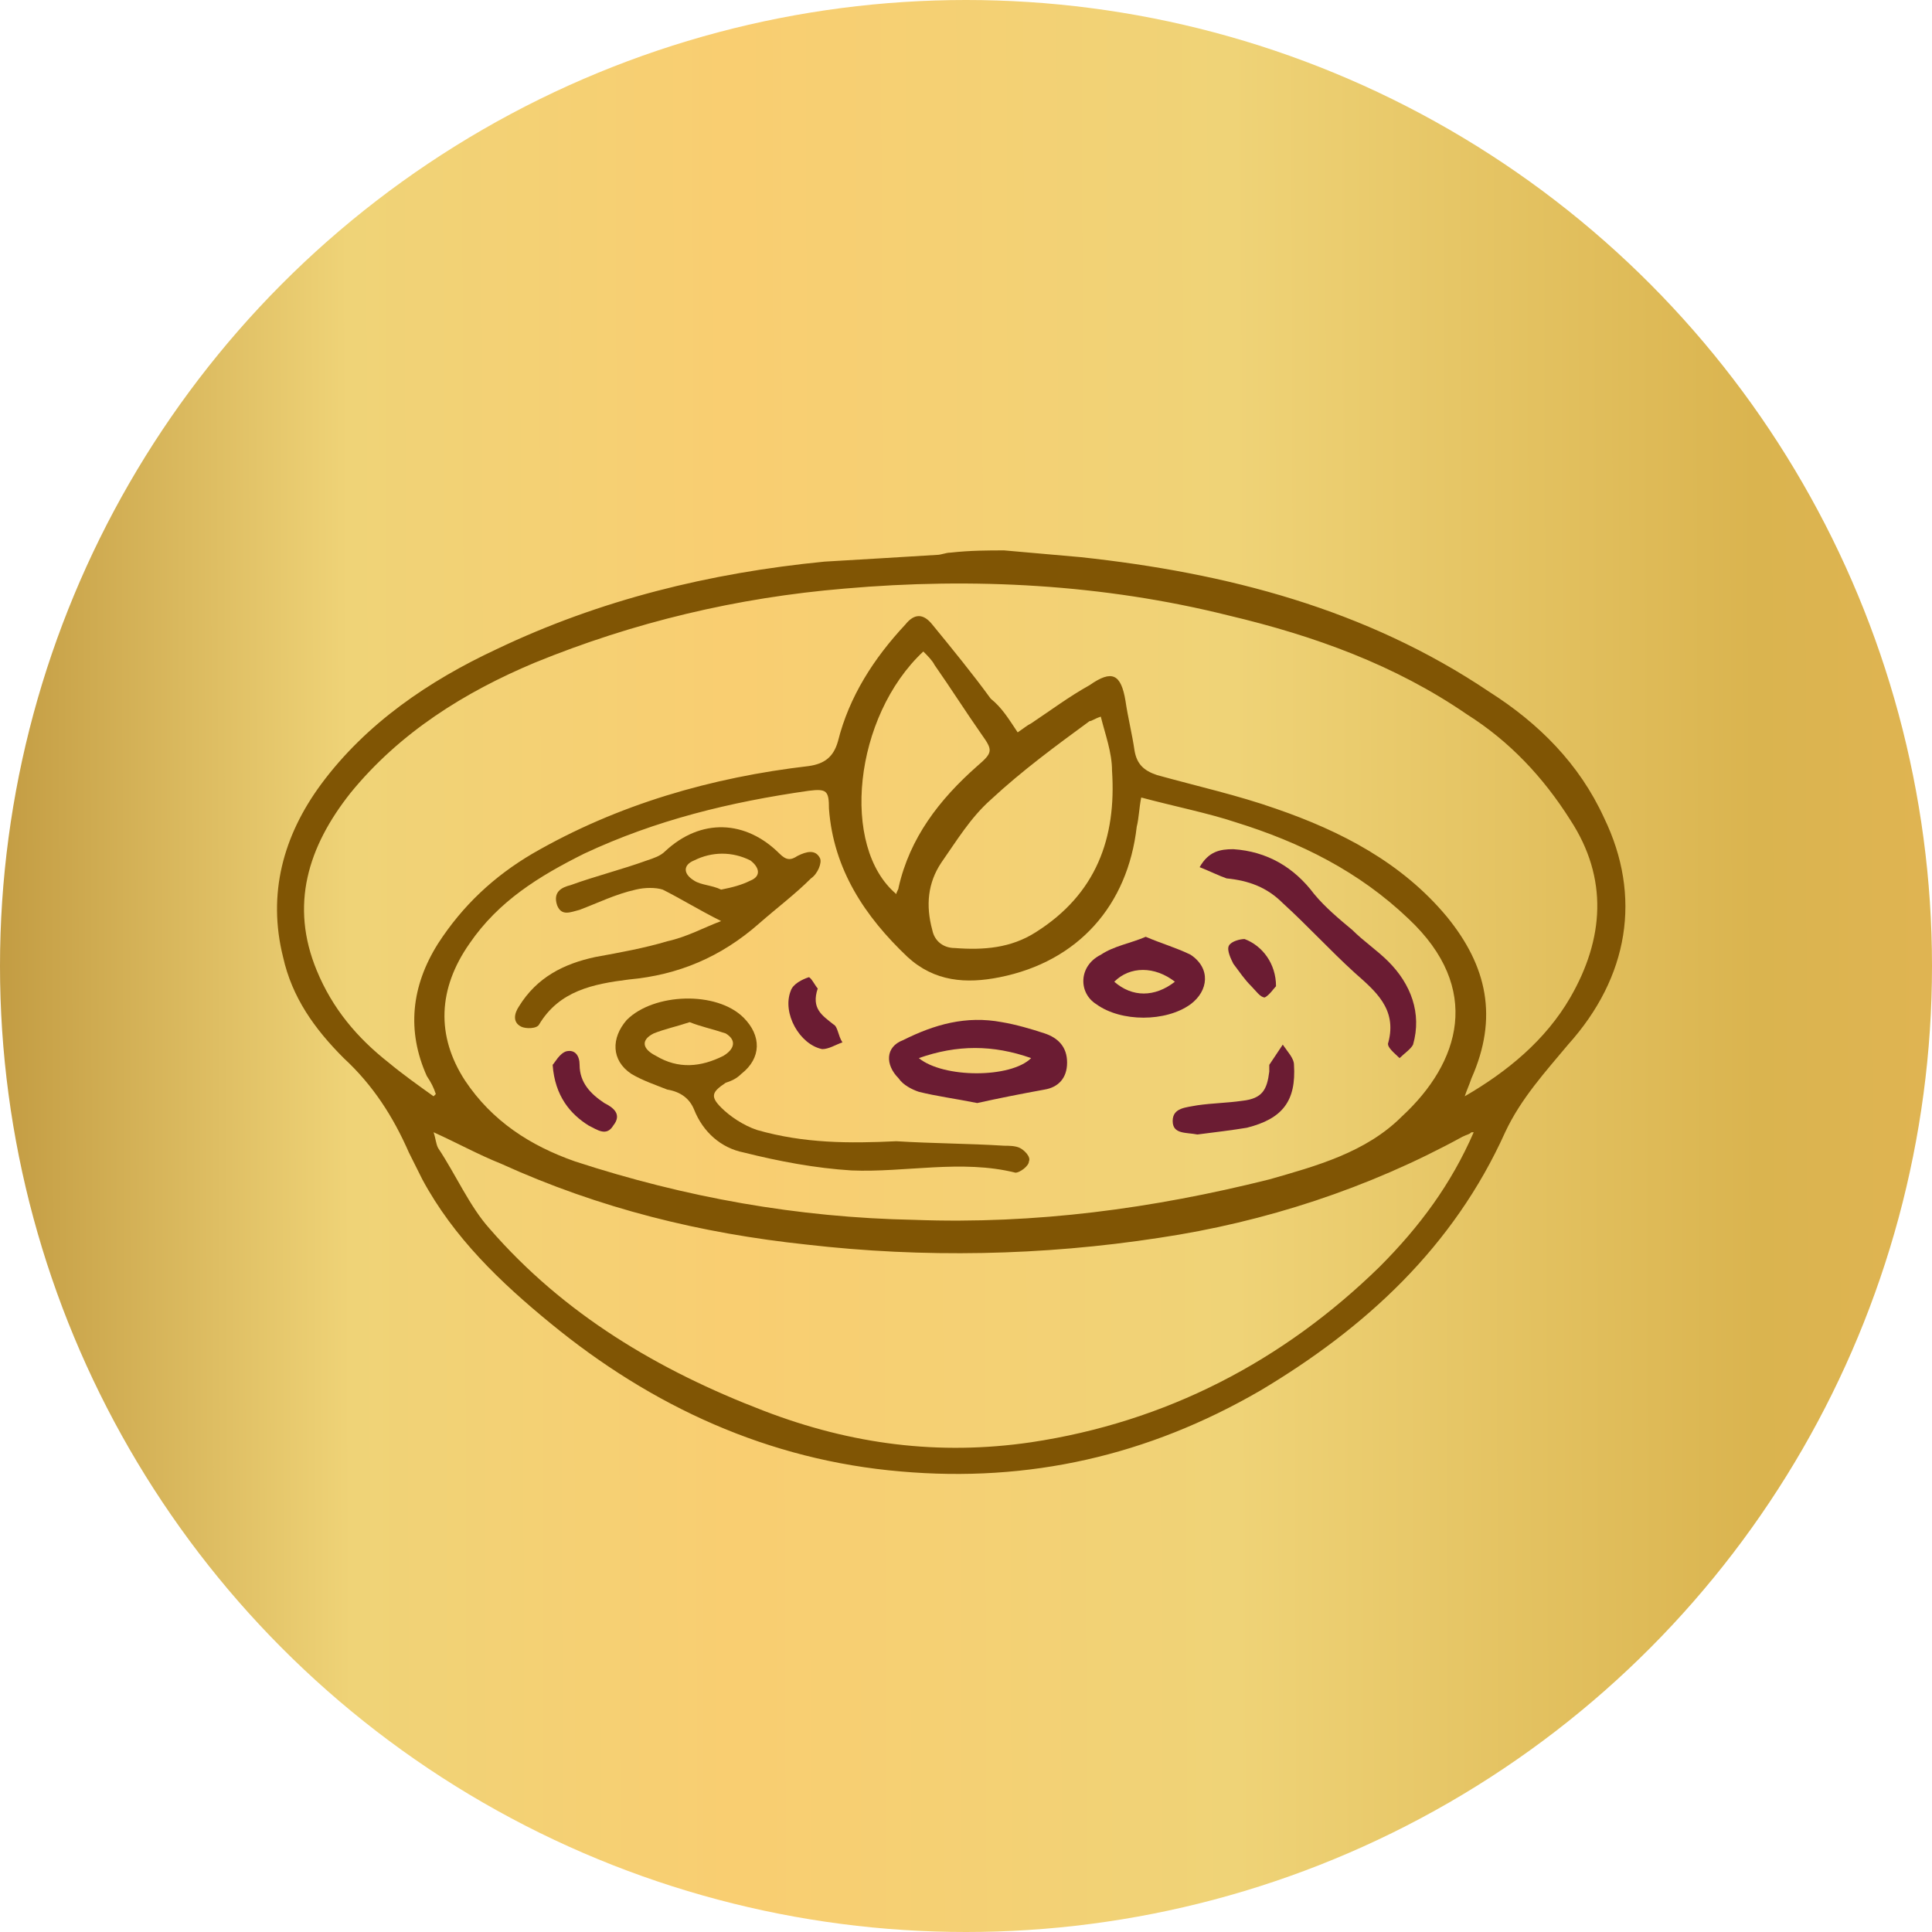 <?xml version="1.0" encoding="utf-8"?>
<!-- Generator: Adobe Illustrator 24.0.1, SVG Export Plug-In . SVG Version: 6.00 Build 0)  -->
<svg version="1.1" id="Layer_1" xmlns="http://www.w3.org/2000/svg" xmlns:xlink="http://www.w3.org/1999/xlink" x="0px" y="0px"
	 viewBox="0 0 86 86" style="enable-background:new 0 0 86 86;" xml:space="preserve">
<style type="text/css">
	.st0{fill:url(#SVGID_1_);}
	.st1{clip-path:url(#SVGID_3_);}
	.st2{fill:#805504;stroke:#805504;stroke-width:0.2;}
	.st3{fill:#805504;}
	.st4{fill:#6B1C33;}
</style>
<linearGradient id="SVGID_1_" gradientUnits="userSpaceOnUse" x1="-8.828" y1="44.827" x2="105.083" y2="45.14" gradientTransform="matrix(1 0 0 -1 0 88)">
	<stop  offset="0" style="stop-color:#AA7D25"/>
	<stop  offset="0.214" style="stop-color:#EFD377"/>
	<stop  offset="0.364" style="stop-color:#F9CE71"/>
	<stop  offset="0.56" style="stop-color:#EFD377"/>
	<stop  offset="0.764" style="stop-color:#DAB44F"/>
	<stop  offset="0.906" style="stop-color:#E5B555"/>
	<stop  offset="1" style="stop-color:#AA7D25"/>
</linearGradient>
<circle class="st0" cx="43" cy="43" r="43"/>
<g>
	<defs>
		<rect id="SVGID_2_" x="128.8" y="26.8" width="65" height="43"/>
	</defs>
	<clipPath id="SVGID_3_">
		<use xlink:href="#SVGID_2_"  style="overflow:visible;"/>
	</clipPath>
	<g class="st1">
		<path class="st2" d="M162.3,26.8L162.3,26.8c5.3,0,11.8,1,17.9,3.8c3.1,1.4,5.9,3.1,8.1,5.8 M162.3,26.8l26.1,9.5 M162.3,26.8
			c-7,0-12.6,0.8-18,2.7c-3.7,1.3-7.2,3-10,5.8l0,0c-1.8,1.8-3.2,3.8-3.5,6.5l0,0c-0.4,3.2,0.9,5.8,3.1,7.9c1.2,1.1,2,2.3,2.6,3.9
			c1.2,2.9,3.2,5.2,5.6,7.3l0.1-0.1 M162.3,26.8l-20.2,33.8 M188.4,36.3c1.7,2.1,2.6,4.3,2.5,6.5c0,2.2-1,4.4-2.8,6.4l-0.1-0.1
			 M188.4,36.3l-0.3,12.8 M188.1,49.2L188.1,49.2 M188.1,49.2L188.1,49.2 M142.2,60.6L142.2,60.6c5.2,4.6,11.2,7.3,18.1,7.5
			c6.1,0.2,11.5-1.7,16.5-5.1c3.5-2.4,6.5-5.3,8.3-9.2c0.8-1.7,1.8-3.2,3.1-4.6 M142.2,60.6l46-11.4 M168.6,33.2L168.6,33.2
			c0.2,0.9,0.4,1.8,0.5,2.8v0c0,0.2,0.1,0.4,0.2,0.5c0.1,0.1,0.2,0.2,0.5,0.2c0.3,0.1,0.5,0.1,0.8,0.2c1.6,0.4,3.2,0.8,4.7,1.3h0
			c2.7,0.9,5.2,2.3,7.3,4.4 M168.6,33.2l13.8,9.3 M168.6,33.2c-0.1-0.4-0.2-0.7-0.5-0.8c-0.3-0.1-0.6,0-0.9,0.2
			c-0.7,0.5-1.4,0.9-2.1,1.4c-0.3,0.2-0.5,0.4-0.8,0.5c-0.1,0.1-0.2,0.2-0.3,0.2 M168.6,33.2l-4.7,1.6 M182.5,42.5L182.5,42.5
			l-26.8-7c-0.1,0.3-0.2,0.4-0.3,0.5c-0.1,0.1-0.3,0.1-0.6,0.2c-3.7,0.5-7.4,1.4-10.8,3c-1.9,0.9-3.7,2.1-5.1,3.7l0,0
			c-1,1.2-1.7,2.4-1.9,3.8c-0.2,1.3,0,2.7,0.8,4.1c0,0,0,0.1,0,0.1c0,0,0,0,0,0c-1.6-1.1-2.9-2.2-4-3.7c-1.2-1.7-1.8-3.5-1.6-5.3
			c0.2-1.8,1.1-3.5,2.6-5.2c2.4-2.5,5.3-4.1,8.5-5.4h0c6.4-2.5,13.1-3.3,19.9-3.1c5,0.2,9.8,1,14.5,2.8c3.2,1.2,6.3,2.8,8.7,5.3l0,0
			c0.9,1,1.7,2.1,2.3,3.3l0.1,0l-0.1,0c0.9,1.8,0.9,3.7,0.2,5.6c-1,2.5-2.9,4.2-5.2,5.8c0.1-0.2,0.1-0.3,0.2-0.5
			c0.1-0.1,0.1-0.3,0.2-0.4c0.2-0.4,0.3-0.8,0.4-1.1v0C185.2,46.5,184.2,44.4,182.5,42.5z M163.9,34.8c0,0-0.1,0-0.1,0.1
			 M163.9,34.8l-0.1,0.1 M163.8,34.9c-0.2-0.3-0.3-0.5-0.5-0.8c-0.4-0.7-0.9-1.4-1.3-2.1 M163.8,34.9l-1.8-2.9 M161.9,32
			C161.9,32,161.9,32,161.9,32L161.9,32L161.9,32z M160.1,29.9c-0.2-0.2-0.4-0.4-0.7-0.4c-0.2,0-0.5,0.1-0.7,0.4 M160.1,29.9l-1.4,0
			 M160.1,29.9L160.1,29.9L160.1,29.9L160.1,29.9z M158.8,29.9C158.8,29.9,158.8,29.9,158.8,29.9L158.8,29.9L158.8,29.9z
			 M169.2,38.3c0-0.1,0-0.1,0-0.2c0.1,0,0.2,0,0.4,0.1c0.3,0.1,0.6,0.1,0.9,0.2c3.1,0.7,6.1,1.7,8.7,3.5c1,0.7,2,1.5,2.7,2.5
			c0.8,1,1.2,2.1,1.2,3.2c0,1.1-0.4,2.2-1.2,3.3c-1.4,1.9-3.3,3-5.6,3.6c-10.6,3.1-21.2,3-31.8-0.2l0,0c-2-0.6-3.8-1.5-5.1-3.2
			c-0.8-1.1-1.3-2.2-1.3-3.3c0-1.1,0.4-2.2,1.2-3.3c1.1-1.5,2.7-2.6,4.4-3.5l0,0c3.4-1.8,7.2-2.7,11-3.2c0,0,0.1,0,0.2,0
			c0,0,0,0,0.1,0c0,0,0,0,0,0c0,0.2,0.1,0.5,0.1,0.7c0.1,0.6,0.1,1.1,0.3,1.6l0,0c0.4,1.7,1.4,3.1,2.6,4.4c0.8,0.9,1.7,1.4,2.7,1.6
			c1,0.2,2,0.1,3-0.3c3.2-0.9,5.1-3.5,5.4-7C169.2,38.6,169.2,38.4,169.2,38.3z M167,34.5L167,34.5c0,0,0.1-0.1,0.2-0.1
			c0,0,0,0,0.1,0c0,0,0,0,0,0c0.7,1.7,0.7,3.6,0.3,5.3c-0.5,1.7-1.5,3.3-3,4.1c-1.1,0.7-2.4,0.9-3.7,0.7h0c-0.2,0-0.4-0.1-0.5-0.2
			c-0.1-0.1-0.2-0.3-0.3-0.5v0c-0.3-0.9-0.2-1.7,0.2-2.6v0c0.6-1.4,1.5-2.5,2.7-3.5l-0.1-0.1l0.1,0.1c0.9-0.8,1.9-1.5,2.9-2.3
			C166.2,35.1,166.6,34.8,167,34.5z M158.7,40.7L158.7,40.7c-0.1,0.3-0.2,0.7-0.3,1.1c0,0.1-0.1,0.2-0.1,0.4c-1.1-1.2-1.6-3-1.4-4.9
			c0.2-1.9,1.1-4,2.6-5.7c0,0,0,0,0.1,0.1c0,0,0.1,0,0.1,0.1c0.1,0.1,0.1,0.1,0.2,0.2l0,0c0.8,1.2,1.6,2.4,2.4,3.6h0
			c0.1,0.2,0.1,0.3,0.1,0.4c0,0.1-0.1,0.3-0.3,0.4l0,0C160.7,37.5,159.4,38.9,158.7,40.7z M160.9,58.2c8,0,15.8-1.3,23-5.4
			c-1.3,3.1-4.4,6.6-8.5,9.4c-4.3,2.8-9.7,4.7-15.8,4.4c-4.4-0.2-9.4-2.1-13.5-4.8c-4-2.6-7.2-5.9-8.2-9
			C145.1,56.8,152.9,58.2,160.9,58.2z"/>
		<path class="st3" d="M153.5,40.6c0.3-0.1,0.6-0.3,0.9-0.4c0.2,0,0.7,0.2,0.7,0.3c0.1,0.2-0.1,0.6-0.3,0.8
			c-0.5,0.5-1.2,0.9-1.7,1.4c-1.8,2-4.1,3-6.7,3.3c-0.4,0.1-0.8,0.1-1.3,0.2c-1,0.2-1.9,0.7-2.5,1.6c-0.3,0.4-0.6,0.6-1,0.3
			c-0.5-0.3-0.3-0.7,0-1.1c0.8-1.2,2-1.8,3.4-2.1c1.2-0.2,2.4-0.5,3.6-0.8c0.6-0.2,1.2-0.5,1.8-0.8c0-0.1,0-0.1,0-0.2
			c-0.3-0.1-0.7-0.1-1-0.2c-0.4-0.2-0.9-0.3-1.2-0.6c-0.4-0.4-0.9-0.5-1.3-0.3c-0.9,0.3-1.8,0.6-2.6,0.9c-0.4,0.2-0.8,0.4-1.1-0.1
			c-0.3-0.6,0.1-0.9,0.6-1c1.2-0.4,2.3-0.7,3.5-1.1c0.2-0.1,0.5-0.1,0.6-0.2C149.4,38.6,152,38.7,153.5,40.6z M150.6,40.3
			c-0.5,0.1-0.9,0.2-1.4,0.4c-0.4,0.2-0.4,0.5,0,0.7c0.6,0.5,2.1,0.5,2.7,0c0.4-0.3,0.3-0.6,0-0.7C151.5,40.6,151,40.5,150.6,40.3z"
			/>
		<path class="st3" d="M150.3,51c0.3,1,1,1.5,2,1.7c2.3,0.6,4.6,0.6,6.9,0.5c1.5-0.1,3,0.1,4.5,0.2c0.4,0,0.8,0.3,0.7,0.8
			c-0.1,0.5-0.5,0.5-1,0.4c-1.9-0.5-3.8-0.2-5.7-0.1c-2,0-4-0.1-6-0.7c-1.1-0.3-2-1-2.5-2.2c-0.2-0.5-0.6-0.7-1.1-0.8
			c-0.6-0.1-1.2-0.4-1.7-0.8c-0.8-0.7-0.8-1.7,0-2.5c1.2-1.2,4-1.2,5.3,0c0.7,0.7,0.8,1.8,0,2.5C151.3,50.5,150.8,50.7,150.3,51z
			 M149,49.9c0.6-0.2,1.1-0.3,1.6-0.5c0.4-0.2,0.5-0.5,0.1-0.9c-0.7-0.6-2.5-0.6-3.2,0c-0.4,0.3-0.4,0.6,0,0.9
			C147.9,49.6,148.5,49.7,149,49.9z"/>
		<path class="st4" d="M162,47.6c0.9,0.2,1.9,0.4,2.8,0.7c0.6,0.2,1,0.6,1,1.3c0,0.7-0.5,1.1-1.1,1.3c-1.8,0.7-3.7,0.7-5.5,0.1
			c-0.3-0.1-0.6-0.3-0.8-0.5c-0.7-0.5-0.7-1.4,0-1.9c0.6-0.4,1.4-0.6,2.1-0.8c0.5-0.1,1-0.1,1.5-0.1C162,47.7,162,47.7,162,47.6z
			 M159.2,49.5c1.4,0.8,4.3,0.8,5.2-0.1C162.7,48.9,161,48.9,159.2,49.5z"/>
		<path class="st4" d="M173,40.2c1.6,0,2.9,0.6,3.9,2c0.5,0.7,1.2,1.2,1.8,1.7c1.2,0.9,2.3,1.8,2.7,3.3c0.2,0.6,0.1,1.3,0,1.9
			c-0.1,0.4-0.5,0.6-0.8,0.4c-0.2-0.1-0.4-0.6-0.3-0.8c0.2-0.7,0.1-1.3-0.3-1.7c-0.6-0.7-1.3-1.4-2-2c-0.6-0.6-1.4-1.1-1.9-1.8
			c-0.8-1-1.7-1.6-2.9-1.6c-0.2,0-0.4,0-0.6-0.1c-0.2-0.1-0.4-0.4-0.6-0.6c0.2-0.2,0.4-0.4,0.7-0.6C172.6,40.1,172.8,40.2,173,40.2z
			"/>
		<path class="st4" d="M169.4,48c-0.6-0.2-1.4-0.3-2-0.6c-1.1-0.6-1.1-2,0-2.6c1.2-0.7,2.5-0.7,3.7,0c1.2,0.7,1.2,2,0,2.7
			C170.7,47.7,170.1,47.8,169.4,48z M170.8,46.1c-0.8-0.7-2.2-0.7-2.8,0C168.7,46.8,170,46.8,170.8,46.1z"/>
		<path class="st4" d="M171.9,52.9c-0.2,0-0.5,0.1-0.7,0c-0.2-0.1-0.6-0.3-0.6-0.5c0-0.2,0.3-0.6,0.5-0.7c0.4-0.1,0.9-0.1,1.3-0.1
			c0.5,0,0.9-0.1,1.3-0.2c1-0.2,1.2-0.5,1.2-1.5c0-0.1-0.1-0.3,0-0.4c0.2-0.2,0.4-0.6,0.6-0.6c0.2,0,0.6,0.3,0.6,0.5
			c0.2,1.4-0.1,2.6-1.7,3.1C173.6,52.7,172.7,52.8,171.9,52.9C171.9,52.9,171.9,52.9,171.9,52.9z"/>
		<path class="st4" d="M143.1,50.1c0-0.4,0.1-0.8,0.6-0.8c0.5,0,0.6,0.3,0.7,0.8c0,0.8,0.5,1.3,1.1,1.6c0.4,0.2,0.7,0.5,0.4,1
			c-0.3,0.5-0.7,0.3-1.1,0.1C143.8,52.1,143.1,51.3,143.1,50.1z"/>
		<path class="st4" d="M153.5,46.9c0-0.1,0.1-0.5,0.2-0.7c0.1-0.2,0.5-0.4,0.7-0.3c0.2,0.1,0.5,0.5,0.4,0.6
			c-0.2,0.8,0.2,1.2,0.8,1.6c0.2,0.1,0.4,0.6,0.3,0.8c-0.1,0.2-0.5,0.4-0.7,0.4C154.3,49,153.5,48,153.5,46.9z"/>
		<path class="st4" d="M175.3,46.3c-0.1,0.1-0.3,0.5-0.5,0.5c-0.5,0.1-0.6-0.2-0.7-0.7c-0.1-0.3-0.3-0.6-0.6-0.7
			c-0.3-0.2-0.6-0.4-0.4-0.9c0.2-0.5,0.6-0.5,1-0.3C174.7,44.5,175.3,45.3,175.3,46.3z"/>
	</g>
</g>
<g id="mzlgyw_1_">
	<g>
		<path class="st3" d="M44.7,24.5c1.1,0.1,2.3,0.2,3.4,0.3c6.5,0.7,12.7,2.3,18.2,6c2.2,1.4,4,3.2,5.1,5.6c1.7,3.5,1.1,7.1-1.6,10.1
			c-1,1.2-2.1,2.4-2.8,3.9c-2.3,5.1-6.2,8.7-10.9,11.5c-5,2.9-10.3,4.1-16,3.6c-5.9-0.5-11.1-2.9-15.6-6.6c-2.2-1.8-4.3-3.8-5.7-6.4
			c-0.2-0.4-0.4-0.8-0.6-1.2c-0.7-1.6-1.6-3-2.9-4.2c-1.3-1.3-2.3-2.7-2.7-4.5c-0.7-2.8,0-5.4,1.7-7.7c2-2.7,4.8-4.6,7.8-6
			c4.6-2.2,9.5-3.4,14.6-3.9c1.7-0.1,3.4-0.2,5-0.3c0.2,0,0.4-0.1,0.6-0.1C43.2,24.5,44,24.5,44.7,24.5z M45.3,32.6
			c0.3-0.2,0.4-0.3,0.6-0.4c0.9-0.6,1.7-1.2,2.6-1.7c1-0.7,1.4-0.5,1.6,0.7c0.1,0.7,0.3,1.5,0.4,2.2c0.1,0.6,0.4,0.9,1,1.1
			c1.8,0.5,3.6,0.9,5.3,1.5c2.9,1,5.6,2.4,7.6,4.8c1.8,2.2,2.3,4.5,1.1,7.2c-0.1,0.3-0.2,0.5-0.3,0.8c1.9-1.1,3.6-2.5,4.7-4.4
			c1.5-2.6,1.7-5.3,0-7.9c-1.2-1.9-2.7-3.5-4.6-4.7c-3.2-2.2-6.8-3.5-10.6-4.4c-5.6-1.4-11.4-1.7-17.1-1.2
			c-4.8,0.4-9.4,1.5-13.8,3.3c-3.1,1.3-6,3.1-8.2,5.8c-1.9,2.4-2.7,5-1.5,7.9c0.7,1.7,1.8,3,3.2,4.1c0.6,0.5,1.3,1,2,1.5
			c0,0,0.1-0.1,0.1-0.1c-0.1-0.3-0.2-0.5-0.4-0.8c-0.9-2-0.7-4,0.5-5.9c1.1-1.7,2.5-3,4.2-4c3.8-2.2,8-3.4,12.3-3.9
			c0.7-0.1,1.1-0.4,1.3-1.1c0.5-2,1.6-3.7,3-5.2c0.4-0.5,0.8-0.5,1.2,0c0.9,1.1,1.8,2.2,2.6,3.3C44.6,31.5,44.9,32,45.3,32.6z
			 M50.8,35.5c-0.1,0.5-0.1,0.9-0.2,1.3c-0.4,3.5-2.6,6-6.1,6.7c-1.5,0.3-2.9,0.2-4.1-0.9c-1.9-1.8-3.3-3.9-3.5-6.6
			c0-0.8-0.1-0.9-0.9-0.8c-3.5,0.5-6.8,1.3-10,2.8c-2,1-3.8,2.1-5.1,4c-1.4,2-1.5,4.1-0.2,6.1c1.2,1.8,2.9,2.9,4.9,3.6
			c4.9,1.6,9.9,2.5,15.1,2.6c5.4,0.2,10.6-0.5,15.8-1.8c2.1-0.6,4.3-1.2,5.9-2.8c2.6-2.4,3.6-5.7,0.3-8.8c-2.2-2.1-4.8-3.4-7.7-4.3
			C53.8,36.2,52.3,35.9,50.8,35.5z M65.6,50.4c-0.1,0-0.1,0-0.1,0c-0.1,0.1-0.2,0.1-0.4,0.2c-4.2,2.3-8.8,3.8-13.5,4.5
			c-5.2,0.8-10.5,0.9-15.7,0.3c-4.7-0.5-9.2-1.6-13.6-3.6c-1-0.4-1.9-0.9-3-1.4c0.1,0.3,0.1,0.5,0.2,0.7c0.8,1.2,1.4,2.6,2.3,3.6
			c3.3,3.8,7.5,6.3,12.2,8.1c3.9,1.5,7.8,2,11.9,1.4c6-0.9,11.2-3.6,15.5-7.8C63.2,54.6,64.6,52.7,65.6,50.4z M49,31.9
			c-0.3,0.1-0.4,0.2-0.5,0.2c-1.5,1.1-3,2.2-4.4,3.5c-0.9,0.8-1.5,1.8-2.2,2.8c-0.6,0.9-0.7,1.9-0.4,3c0.1,0.5,0.5,0.8,1,0.8
			c1.3,0.1,2.5,0,3.6-0.7c2.7-1.7,3.6-4.2,3.4-7.2C49.5,33.5,49.2,32.7,49,31.9z M39.9,39.8c0-0.1,0.1-0.2,0.1-0.3
			c0.5-2.2,1.8-3.9,3.5-5.4c0.7-0.6,0.7-0.7,0.2-1.4c-0.7-1-1.4-2.1-2.1-3.1c-0.1-0.2-0.3-0.4-0.5-0.6C38,31.9,37.4,37.7,39.9,39.8z
			"/>
		<path class="st3" d="M32.1,41c-1-0.5-1.8-1-2.6-1.4c-0.3-0.1-0.8-0.1-1.2,0c-0.9,0.2-1.7,0.6-2.5,0.9c-0.4,0.1-0.8,0.3-1-0.2
			c-0.2-0.6,0.2-0.8,0.6-0.9c1.1-0.4,2.3-0.7,3.4-1.1c0.3-0.1,0.6-0.2,0.8-0.4c1.6-1.5,3.6-1.4,5.1,0.1c0.3,0.3,0.5,0.3,0.8,0.1
			c0.4-0.2,0.8-0.3,1,0.1c0.1,0.2-0.1,0.7-0.4,0.9c-0.7,0.7-1.5,1.3-2.3,2c-1.7,1.5-3.6,2.3-5.8,2.5c-1.6,0.2-3.1,0.5-4,2
			c-0.1,0.2-0.6,0.2-0.8,0.1c-0.4-0.2-0.3-0.6-0.1-0.9c0.8-1.3,2-1.9,3.4-2.2c1.1-0.2,2.2-0.4,3.2-0.7C30.6,41.7,31.3,41.3,32.1,41z
			 M32.1,39.6c0.5-0.1,0.9-0.2,1.3-0.4c0.5-0.2,0.4-0.6,0-0.9c-0.8-0.4-1.7-0.4-2.5,0c-0.5,0.2-0.5,0.6,0,0.9
			C31.2,39.4,31.7,39.4,32.1,39.6z"/>
		<path class="st3" d="M39.9,50.8c1.6,0.1,3.2,0.1,4.8,0.2c0.2,0,0.5,0,0.7,0.1c0.2,0.1,0.5,0.4,0.4,0.6c0,0.2-0.4,0.5-0.6,0.5
			c-2.4-0.6-4.9,0-7.3-0.1c-1.6-0.1-3.2-0.4-4.8-0.8c-1-0.2-1.8-0.9-2.2-1.9c-0.2-0.5-0.6-0.8-1.2-0.9c-0.5-0.2-1.1-0.4-1.6-0.7
			c-0.9-0.6-0.9-1.6-0.2-2.4c1.2-1.2,4-1.3,5.2-0.1c0.8,0.8,0.8,1.8-0.1,2.5c-0.2,0.2-0.4,0.3-0.7,0.4c-0.6,0.4-0.7,0.6-0.2,1.1
			c0.4,0.4,1,0.8,1.6,1C35.8,50.9,37.8,50.9,39.9,50.8z M30.7,45.5c-0.6,0.2-1.1,0.3-1.6,0.5c-0.6,0.3-0.5,0.7,0.1,1
			c1,0.6,2,0.5,3,0c0.5-0.3,0.6-0.7,0.1-1C31.7,45.8,31.2,45.7,30.7,45.5z"/>
		<path class="st4" d="M43.5,49.1c-1-0.2-1.8-0.3-2.6-0.5c-0.3-0.1-0.7-0.3-0.9-0.6c-0.6-0.6-0.6-1.4,0.2-1.7
			c1.4-0.7,2.8-1.1,4.4-0.8c0.6,0.1,1.3,0.3,1.9,0.5c0.6,0.2,1,0.6,1,1.3c0,0.7-0.4,1.1-1,1.2C45.4,48.7,44.4,48.9,43.5,49.1z
			 M40.9,47.1c1.1,0.9,4.1,0.9,5,0C44.2,46.5,42.6,46.5,40.9,47.1z"/>
		<path class="st4" d="M53.4,38.6c0.4-0.7,0.9-0.8,1.5-0.8c1.5,0.1,2.7,0.8,3.6,2c0.5,0.6,1.1,1.1,1.7,1.6c0.5,0.5,1.1,0.9,1.6,1.4
			c1,1,1.5,2.3,1.1,3.7c-0.1,0.2-0.4,0.4-0.6,0.6c-0.2-0.2-0.6-0.5-0.5-0.7c0.4-1.5-0.6-2.3-1.5-3.1c-1.1-1-2.1-2.1-3.2-3.1
			c-0.7-0.7-1.5-1-2.5-1.1C54.3,39,53.9,38.8,53.4,38.6z"/>
		<path class="st4" d="M51,41.7c0.7,0.3,1.4,0.5,2,0.8c0.9,0.6,0.8,1.6,0,2.2c-1.1,0.8-3.1,0.8-4.2,0C48,44.2,48,43,49,42.5
			C49.6,42.1,50.3,42,51,41.7z M52.3,43.7c-0.9-0.7-2-0.7-2.7,0C50.4,44.4,51.4,44.4,52.3,43.7z"/>
		<path class="st4" d="M53.3,50.5c-0.5-0.1-1.1,0-1.1-0.6c0-0.6,0.6-0.6,1.1-0.7c0.7-0.1,1.3-0.1,2-0.2c0.9-0.1,1.1-0.5,1.2-1.3
			c0-0.1,0-0.2,0-0.3c0.2-0.3,0.4-0.6,0.6-0.9c0.2,0.3,0.5,0.6,0.5,0.9c0.1,1.6-0.5,2.4-2.1,2.8C54.9,50.3,54.1,50.4,53.3,50.5z"/>
		<path class="st4" d="M24.6,47.4c0.1-0.1,0.3-0.5,0.6-0.6c0.4-0.1,0.6,0.2,0.6,0.6c0,0.8,0.5,1.3,1.1,1.7c0.4,0.2,0.8,0.5,0.4,1
			c-0.3,0.5-0.7,0.2-1.1,0C25.4,49.6,24.7,48.8,24.6,47.4z"/>
		<path class="st4" d="M36.4,44c-0.3,0.9,0.2,1.2,0.7,1.6c0.2,0.1,0.2,0.5,0.4,0.8c-0.3,0.1-0.6,0.3-0.9,0.3c-1-0.2-1.8-1.6-1.4-2.6
			c0.1-0.3,0.5-0.5,0.8-0.6C36.1,43.5,36.3,43.9,36.4,44z"/>
		<path class="st4" d="M56.8,43.9c-0.1,0.1-0.3,0.4-0.5,0.5c-0.2,0-0.4-0.3-0.6-0.5c-0.3-0.3-0.5-0.6-0.8-1
			c-0.1-0.2-0.3-0.6-0.2-0.8c0.1-0.2,0.5-0.3,0.7-0.3C56.2,42.1,56.8,42.9,56.8,43.9z"/>
	</g>
</g>
</svg>
